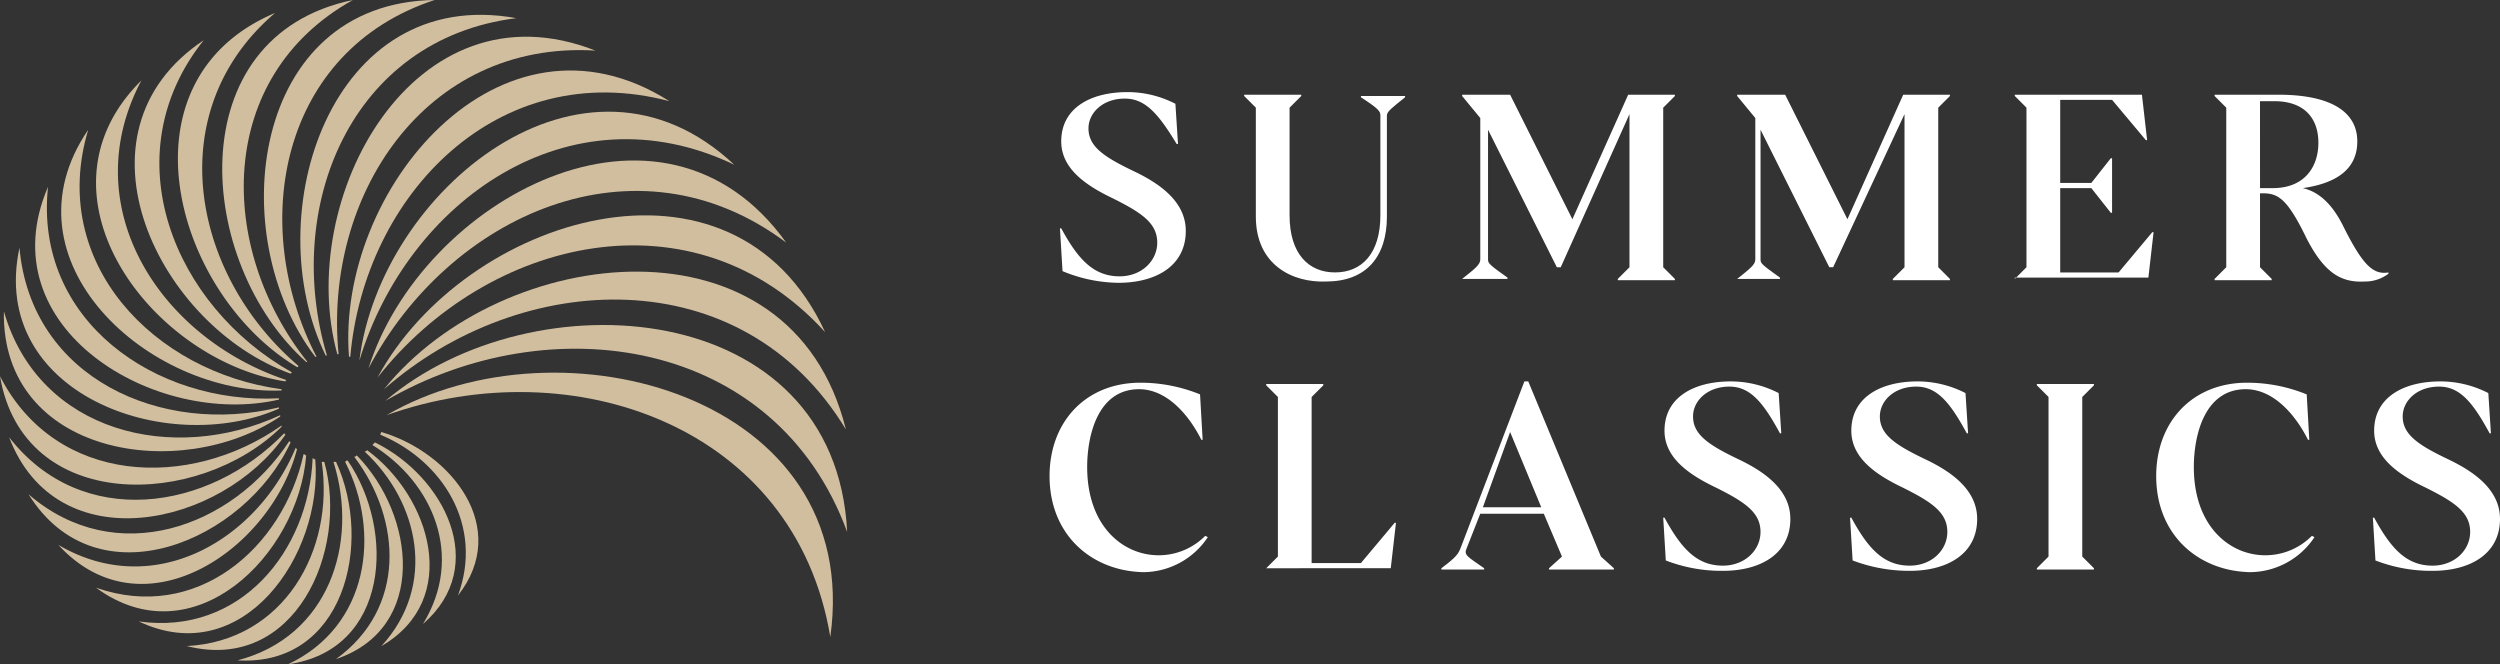 <svg xmlns="http://www.w3.org/2000/svg" width="347.3" height="92.277" viewBox="0 0 347.3 92.277">
  <rect x="0" y="0" width="347.3" height="92.277" fill="#333333" stroke="none"/>
  <g id="_01_SummerClassics_Horizontal_Logo_1_" data-name="01_SummerClassics_Horizontal_Logo (1)" transform="translate(-11.7 -82.4)">
    <g id="Group_6868" data-name="Group 6868" transform="translate(11.7 82.4)">
      <path id="Path_74722" data-name="Path 74722" d="M41.5,117.028c25.773-9.192,56.772,1.442,61.638,30.819,4.686-33.522-37.488-44.877-61.638-30.819Z" transform="translate(12.208 -59.355)" fill="#d1be9f"/>
      <path id="Path_74723" data-name="Path 74723" d="M105.561,136.2c-1.622-32.621-43.615-35.685-64.161-18.2h0C64.289,104.657,95.649,109.163,105.561,136.2Z" transform="translate(12.128 -62.303)" fill="#d1be9f"/>
      <path id="Path_74724" data-name="Path 74724" d="M105.461,125.258C97.892,94.62,57.7,99.306,41.3,119.671h0C60.4,102.91,91.043,101.468,105.461,125.258Z" transform="translate(12.048 -65.603)" fill="#d1be9f"/>
      <path id="Path_74725" data-name="Path 74725" d="M102.979,115.222c-12.8-27.755-50.1-16.04-62.179,6.308h0C56.119,102.065,84.776,95.216,102.979,115.222Z" transform="translate(11.646 -69.083)" fill="#d1be9f"/>
      <path id="Path_74726" data-name="Path 74726" d="M98.134,106.178c-17.3-24.151-50.644-5.948-58.034,17.482h0C51.274,102.393,77.227,90.5,98.134,106.178Z" transform="translate(11.085 -72.475)" fill="#d1be9f"/>
      <path id="Path_74727" data-name="Path 74727" d="M91.486,98.382c-20.906-19.645-49.2,3.6-52.086,27.214h0C46.068,103.428,68.6,87.388,91.486,98.382Z" transform="translate(10.523 -75.493)" fill="#d1be9f"/>
      <path id="Path_74728" data-name="Path 74728" d="M83.161,92.1C59.551,77.14,36.842,104.535,38.645,127.6h.18C40.808,105.076,59.371,85.791,83.161,92.1Z" transform="translate(9.837 -78.041)" fill="#d1be9f"/>
      <path id="Path_74729" data-name="Path 74729" d="M74.1,87.158C48.873,77.246,32.292,107.7,38.239,129.332h.18C36.257,107.524,50.315,85.717,74.1,87.158Z" transform="translate(8.62 -80.13)" fill="#d1be9f"/>
      <path id="Path_74730" data-name="Path 74730" d="M64.858,84.006c-25.773-4.686-36.046,27.214-26.494,46.859h.18C32.417,110.32,41.789,86.89,64.858,84.006Z" transform="translate(6.873 -81.483)" fill="#d1be9f"/>
      <path id="Path_74731" data-name="Path 74731" d="M55.755,82.4c-25.592.36-29.377,32.8-16.581,49.563h.18C29.8,113.58,34.308,89.429,55.755,82.4Z" transform="translate(4.621 -82.4)" fill="#d1be9f"/>
      <path id="Path_74732" data-name="Path 74732" d="M46.98,82.4c-24.331,5.046-21.808,36.586-6.488,50.284h.18C28.056,116.824,27.875,93.033,46.98,82.4Z" transform="translate(2.043 -82.4)" fill="#d1be9f"/>
      <path id="Path_74733" data-name="Path 74733" d="M38.906,83.4c-22.168,9.372-14.058,38.929,3.064,49.2a.177.177,0,0,0,.18-.18C27.372,119.806,22.866,97.1,38.906,83.4Z" transform="translate(-0.698 -81.598)" fill="#d1be9f"/>
      <path id="Path_74734" data-name="Path 74734" d="M31.665,85.5C12.2,98.476,25.537,125.33,43.74,131.819l.18-.18C27.52,122.447,18.869,101.54,31.665,85.5Z" transform="translate(-3.369 -79.913)" fill="#d1be9f"/>
      <path id="Path_74735" data-name="Path 74735" d="M25.406,88.6c-16.04,15.86,1.442,38.929,20.005,41.813a.176.176,0,0,1,.18-.18C28.109,124.465,16.034,106.262,25.406,88.6Z" transform="translate(-5.761 -77.426)" fill="#d1be9f"/>
      <path id="Path_74736" data-name="Path 74736" d="M20.172,92.4c-12.436,18.2,8.471,36.947,26.854,36.226v-.18C29.363,126.1,14.585,110.964,20.172,92.4Z" transform="translate(-7.916 -74.377)" fill="#d1be9f"/>
      <path id="Path_74737" data-name="Path 74737" d="M16.2,96.8c-8.471,19.645,14.959,33.522,32.081,29.557v-.18C31.155,127.078,14.214,115.364,16.2,96.8Z" transform="translate(-9.528 -70.847)" fill="#d1be9f"/>
      <path id="Path_74738" data-name="Path 74738" d="M13.423,101.5C9.1,121.686,33.789,130.7,49.469,123.848v-.18C33.248,127.633,15.045,119.7,13.423,101.5Z" transform="translate(-10.719 -67.076)" fill="#d1be9f"/>
      <path id="Path_74739" data-name="Path 74739" d="M12,106.4c-.36,20.005,24.511,23.97,38.389,14.6v-.18C35.612,127.667,16.868,123.341,12,106.4Z" transform="translate(-11.461 -63.145)" fill="#d1be9f"/>
      <path id="Path_74740" data-name="Path 74740" d="M11.7,111.4c3.244,19.1,27.575,18.383,39.11,7.029v-.18C38.013,127.26,19.45,126.539,11.7,111.4Z" transform="translate(-11.7 -59.134)" fill="#d1be9f"/>
      <path id="Path_74741" data-name="Path 74741" d="M12.4,116.341c6.668,17.482,29.557,12.436,38.389-.36l-.18-.18C40.155,126.614,22.493,129.317,12.4,116.341Z" transform="translate(-11.138 -55.604)" fill="#d1be9f"/>
      <path id="Path_74742" data-name="Path 74742" d="M13.9,123.789c9.552,15.319,30.1,6.488,36.406-7.209l-.18-.18C42.2,128.475,25.975,134.243,13.9,123.789Z" transform="translate(-9.935 -55.122)" fill="#d1be9f"/>
      <path id="Path_74743" data-name="Path 74743" d="M16.2,130.417c11.715,12.8,29.557.721,33.162-13.337a.177.177,0,0,1-.18-.18C43.775,129.876,29.357,138.167,16.2,130.417Z" transform="translate(-8.09 -54.721)" fill="#d1be9f"/>
      <path id="Path_74744" data-name="Path 74744" d="M19.1,135.964c13.517,9.913,28.116-4.506,29.2-18.383-.18,0-.18-.18-.36-.18C45.053,130.557,32.978,140.83,19.1,135.964Z" transform="translate(-5.763 -54.32)" fill="#d1be9f"/>
      <path id="Path_74745" data-name="Path 74745" d="M22.4,140.409c14.418,6.849,25.592-9.192,24.511-22.529-.18,0-.18,0-.36-.18C46.01,130.676,36.458,142.391,22.4,140.409Z" transform="translate(-3.116 -54.079)" fill="#d1be9f"/>
      <path id="Path_74746" data-name="Path 74746" d="M26.1,143.592C41.059,147.377,48.629,130.436,45.2,118h-.36C46.646,130.256,39.617,142.872,26.1,143.592Z" transform="translate(-0.147 -53.839)" fill="#d1be9f"/>
      <path id="Path_74747" data-name="Path 74747" d="M30,145.575c14.779.9,18.924-16.221,13.7-27.575h-.36C46.941,129.354,42.616,142.331,30,145.575Z" transform="translate(2.982 -53.839)" fill="#d1be9f"/>
      <path id="Path_74748" data-name="Path 74748" d="M33.9,146.2c14.058-1.983,14.959-18.564,8.291-28.3-.18,0-.18,0-.36.18C46.876,127.993,45.074,140.969,33.9,146.2Z" transform="translate(6.111 -53.919)" fill="#d1be9f"/>
      <path id="Path_74749" data-name="Path 74749" d="M37.6,145.8c12.8-4.325,10.994-20.005,2.884-28.3-.18.18-.18.18-.36.18C46.792,126.511,47.332,138.767,37.6,145.8Z" transform="translate(9.079 -54.24)" fill="#d1be9f"/>
      <path id="Path_74750" data-name="Path 74750" d="M42.143,144.315c11.174-6.488,6.849-20.726-1.983-27.215-.18.18-.18.18-.36.18C47.37,124.309,49.893,135.844,42.143,144.315Z" transform="translate(10.844 -54.561)" fill="#d1be9f"/>
      <path id="Path_74751" data-name="Path 74751" d="M47.429,141.732c9.372-8.11,2.884-20.546-6.668-25.232l-.36.36C48.871,122.087,53.2,132.36,47.429,141.732Z" transform="translate(11.326 -55.042)" fill="#d1be9f"/>
      <path id="Path_74752" data-name="Path 74752" d="M41.18,115.7c-.18.18,0,.18-.18.36,8.651,3.6,14.418,12.616,10.814,22.348C59.2,129.037,50.913,118.584,41.18,115.7Z" transform="translate(11.807 -55.684)" fill="#d1be9f"/>
    </g>
    <g id="Group_6871" data-name="Group 6871" transform="translate(157.505 95.196)">
      <g id="Group_6869" data-name="Group 6869" transform="translate(0 40.191)">
        <path id="Path_74753" data-name="Path 74753" d="M92.6,124.876c0-7.57,5.046-12.976,12.616-12.976a21.855,21.855,0,0,1,8.29,1.622l.36,6.308h-.18c-1.8-3.6-4.866-7.029-8.651-7.029-5.767,0-7.209,6.488-7.209,10.814,0,8.291,5.046,12.256,9.913,12.256a9.106,9.106,0,0,0,6.488-2.7l.36.18a10.809,10.809,0,0,1-9.011,4.866C98.367,138.033,92.6,132.987,92.6,124.876Z" transform="translate(-92.6 -111.72)" fill="#fff"/>
        <path id="Path_74754" data-name="Path 74754" d="M109.3,137.592h0l1.622-1.622V113.8L109.3,112.18V112h7.93v.18l-1.622,1.622v23.069h6.849l4.686-5.587h.18l-.721,6.308Z" transform="translate(-79.202 -111.64)" fill="#fff"/>
        <path id="Path_74755" data-name="Path 74755" d="M122.8,137.753h0c2.163-1.622,2.343-1.983,2.7-2.884l8.831-23.069h.541l10.093,24.331,1.8,1.622v.18h-9.011v-.18l1.8-1.622-2.523-5.948h-8.831l-1.983,5.046c-.18.721.18.9,2.523,2.523v.18H122.8Zm5.767-8.471h8.11l-4.325-10.453Z" transform="translate(-68.371 -111.8)" fill="#fff"/>
        <path id="Path_74756" data-name="Path 74756" d="M140.26,136.672l-.36-5.948h.18c2.343,4.325,4.506,6.668,8.11,6.668,3.064,0,5.227-2.163,5.227-4.686,0-2.7-2.163-4.145-6.128-6.128-3.785-1.8-7.209-4.145-7.209-7.93,0-4.686,4.145-6.849,9.192-6.849a14.553,14.553,0,0,1,6.668,1.622l.36,5.587h-.18c-2.343-4.325-4.145-6.488-7.029-6.488-3.064,0-5.046,1.982-5.046,4.145,0,2.523,2.163,3.965,6.308,5.948,3.785,1.8,7.209,4.325,7.209,8.291,0,4.866-4.145,7.209-9.372,7.209A21.457,21.457,0,0,1,140.26,136.672Z" transform="translate(-54.652 -111.8)" fill="#fff"/>
        <path id="Path_74757" data-name="Path 74757" d="M154.66,136.672l-.36-5.948h.18c2.343,4.325,4.506,6.668,8.11,6.668,3.064,0,5.227-2.163,5.227-4.686,0-2.7-2.163-4.145-6.128-6.128-3.785-1.8-7.209-4.145-7.209-7.93,0-4.686,4.145-6.849,9.192-6.849a14.553,14.553,0,0,1,6.668,1.622l.36,5.587h-.18c-2.343-4.325-4.145-6.488-7.029-6.488-3.064,0-5.046,1.982-5.046,4.145,0,2.523,2.163,3.965,6.308,5.948,3.785,1.8,7.209,4.325,7.209,8.291,0,4.866-4.145,7.209-9.372,7.209A22.253,22.253,0,0,1,154.66,136.672Z" transform="translate(-43.099 -111.8)" fill="#fff"/>
        <path id="Path_74758" data-name="Path 74758" d="M168.7,137.592h0l1.622-1.622V113.8L168.7,112.18V112h7.93v.18l-1.622,1.622V135.97l1.622,1.622v.18H168.7Z" transform="translate(-31.546 -111.64)" fill="#fff"/>
        <path id="Path_74759" data-name="Path 74759" d="M177.9,124.876c0-7.57,5.046-12.976,12.616-12.976a21.856,21.856,0,0,1,8.291,1.622l.36,6.308h-.18c-1.8-3.6-4.866-7.029-8.651-7.029-5.767,0-7.209,6.488-7.209,10.814,0,8.291,5.046,12.256,9.913,12.256a9.106,9.106,0,0,0,6.488-2.7l.36.18a10.809,10.809,0,0,1-9.011,4.866C183.667,138.033,177.9,132.987,177.9,124.876Z" transform="translate(-24.165 -111.72)" fill="#fff"/>
        <path id="Path_74760" data-name="Path 74760" d="M194.96,136.672l-.36-5.948h.18c2.343,4.325,4.506,6.668,8.11,6.668,3.064,0,5.227-2.163,5.227-4.686,0-2.7-2.163-4.145-6.128-6.128-3.785-1.8-7.209-4.145-7.209-7.93,0-4.686,4.145-6.849,9.192-6.849a14.553,14.553,0,0,1,6.668,1.622l.36,5.587h-.18c-2.343-4.325-4.145-6.488-7.029-6.488-3.064,0-5.046,1.982-5.046,4.145,0,2.523,2.163,3.965,6.308,5.948,3.785,1.8,7.209,4.325,7.209,8.291,0,4.866-4.145,7.209-9.372,7.209A21.457,21.457,0,0,1,194.96,136.672Z" transform="translate(-10.767 -111.8)" fill="#fff"/>
      </g>
      <g id="Group_6870" data-name="Group 6870" transform="translate(1.442)">
        <path id="Path_74761" data-name="Path 74761" d="M93.76,114.372l-.36-5.948h.18c2.343,4.325,4.506,6.668,8.11,6.668,3.064,0,5.227-2.163,5.227-4.686,0-2.7-2.163-4.145-6.128-6.128-3.785-1.8-7.209-4.145-7.209-7.93,0-4.686,4.145-6.849,9.192-6.849a14.553,14.553,0,0,1,6.668,1.622l.36,5.587h-.18C107.1,92.564,105.3,90.4,102.411,90.4c-3.064,0-5.046,1.982-5.046,4.145,0,2.523,2.163,3.965,6.308,5.948,3.785,1.8,7.209,4.325,7.209,8.29,0,4.866-4.145,7.209-9.372,7.209A20.771,20.771,0,0,1,93.76,114.372Z" transform="translate(-93.4 -89.5)" fill="#fff"/>
        <path id="Path_74762" data-name="Path 74762" d="M109.222,106.641V91.5L107.6,89.88V89.7h7.93v.18L113.908,91.5v14.959c0,5.407,2.7,7.93,6.308,7.93,3.785,0,6.308-2.7,6.308-7.93V92.584c0-.541-.18-.9-2.7-2.523v-.18h6.128v.18c-1.8,1.442-2.523,1.983-2.523,2.523v14.058c0,5.587-2.884,9.011-8.471,9.011C114.268,115.833,109.222,113.31,109.222,106.641Z" transform="translate(-82.008 -89.34)" fill="#fff"/>
        <path id="Path_74763" data-name="Path 74763" d="M124.4,115.292h0c1.8-1.442,2.523-1.983,2.523-2.7V92.944L124.4,89.88V89.7h6.668l8.651,17.3,7.75-17.3h6.488v.18L152.335,91.5V113.67l1.622,1.622v.18h-7.93v-.18l1.622-1.622V92.4L138.1,113.67h-.541L128,94.566v18.023c0,.541.18.721,2.7,2.523v.18Z" transform="translate(-68.529 -89.34)" fill="#fff"/>
        <path id="Path_74764" data-name="Path 74764" d="M145.6,115.292h0c1.8-1.442,2.523-1.983,2.523-2.7V92.944L145.6,89.88V89.7h6.668l8.651,17.3,7.75-17.3h6.488v.18L173.535,91.5V113.67l1.622,1.622v.18h-7.93v-.18l1.622-1.622V92.4l-9.913,21.267H158.4l-9.552-19.1v18.023c0,.541.18.721,2.7,2.523v.18Z" transform="translate(-51.521 -89.34)" fill="#fff"/>
        <path id="Path_74765" data-name="Path 74765" d="M167,115.292h0l1.622-1.622V91.5L167,89.88V89.7h17.662l.721,6.308h-.18l-4.686-5.587h-7.209v11.535h4.325l2.7-3.424h.18v7.57h-.18l-2.7-3.424h-4.325v11.715h8.11L186.1,108.8h.18l-.721,6.308H167Z" transform="translate(-34.352 -89.34)" fill="#fff"/>
        <path id="Path_74766" data-name="Path 74766" d="M195.2,109.705c-2.7-5.587-3.965-6.308-6.128-6.308h-.36V113.67l1.622,1.622v.18H182.4v-.18l1.622-1.622V91.5L182.4,89.88V89.7h8.831c7.57,0,10.994,2.523,10.994,6.488q0,5.407-7.57,6.488c2.343.541,4.145,2.343,5.587,5.227,2.7,5.407,4.145,6.849,6.308,6.488v.18a5.337,5.337,0,0,1-3.244,1.081C200.062,115.833,197.719,114.572,195.2,109.705Zm-6.488-7.029h1.8c4.325,0,6.308-2.884,6.308-6.308,0-3.244-1.8-5.767-6.128-5.767h-1.983Z" transform="translate(-21.997 -89.34)" fill="#fff"/>
      </g>
    </g>
  </g>
</svg>
